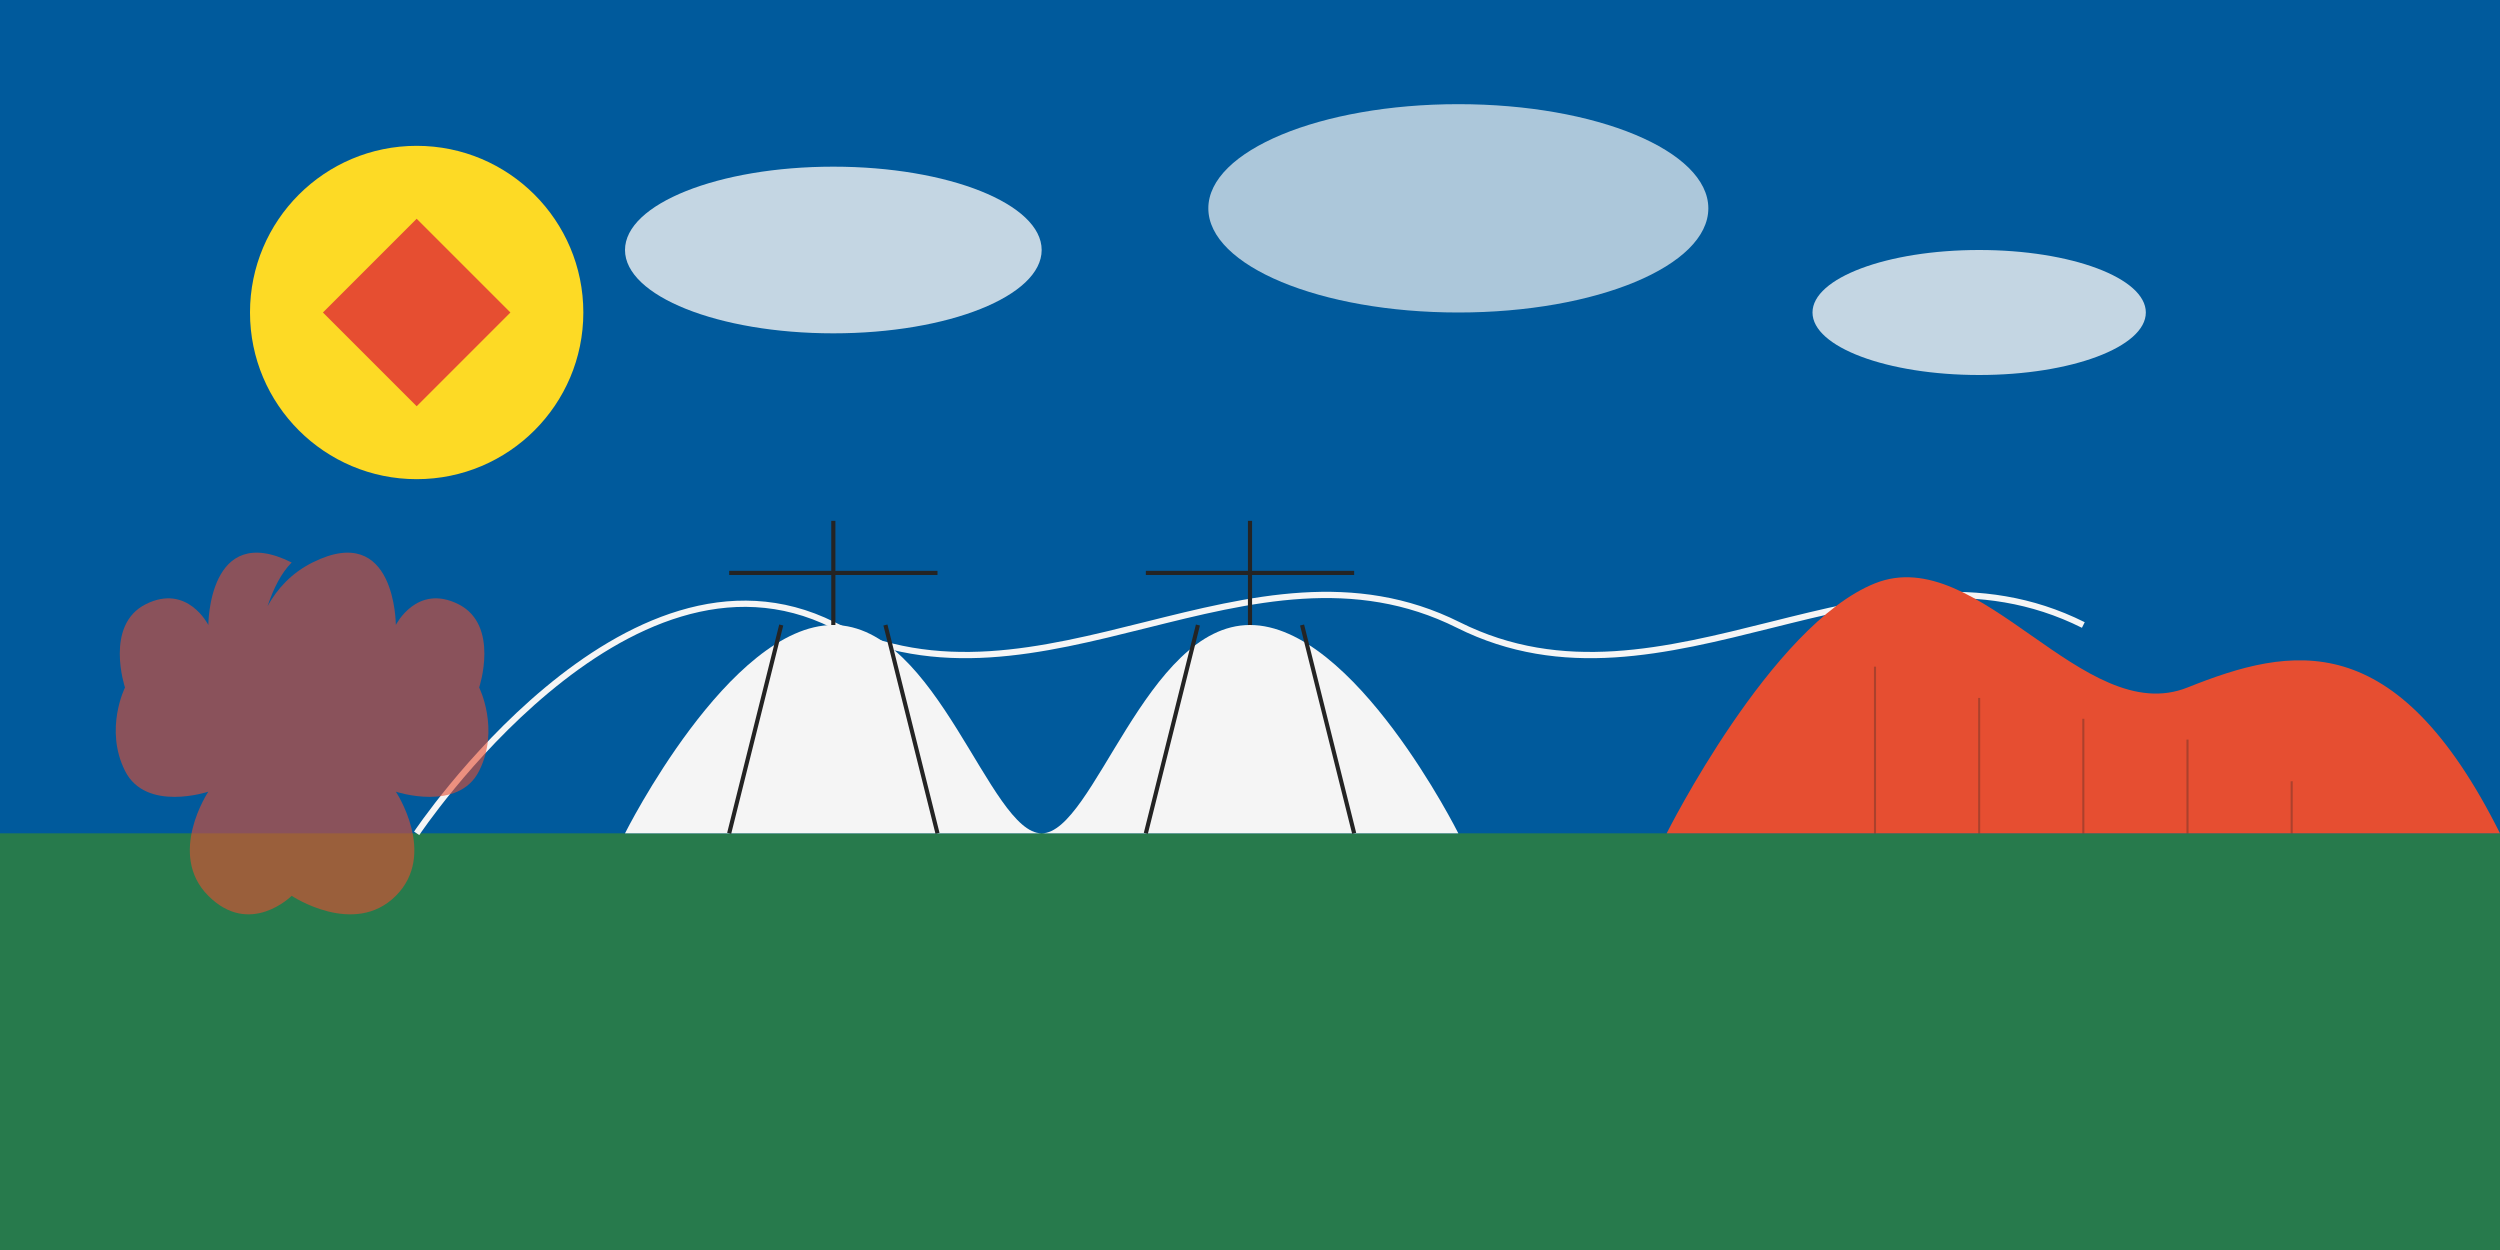 <svg xmlns="http://www.w3.org/2000/svg" width="1200" height="600" viewBox="0 0 1200 600" fill="none">
  <rect width="1200" height="600" fill="#005A9C"/>
  <path d="M0 400H1200V600H0V400Z" fill="#277A4C"/>
  <path d="M200 400C200 400 300 250 400 300C500 350 600 250 700 300C800 350 900 250 1000 300" stroke="#F5F5F5" stroke-width="3"/>
  
  <!-- Sydney Opera House -->
  <path d="M300 400C300 400 350 300 400 300C450 300 475 400 500 400C525 400 550 300 600 300C650 300 700 400 700 400H300Z" fill="#F5F5F5"/>
  <path d="M375 300L350 400" stroke="#242424" stroke-width="2"/>
  <path d="M425 300L450 400" stroke="#242424" stroke-width="2"/>
  <path d="M575 300L550 400" stroke="#242424" stroke-width="2"/>
  <path d="M625 300L650 400" stroke="#242424" stroke-width="2"/>
  <path d="M400 250V300" stroke="#242424" stroke-width="2"/>
  <path d="M600 250V300" stroke="#242424" stroke-width="2"/>
  <path d="M350 275H450" stroke="#242424" stroke-width="2"/>
  <path d="M550 275H650" stroke="#242424" stroke-width="2"/>
  
  <!-- Uluru -->
  <path d="M800 400C800 400 850 300 900 280C950 260 1000 350 1050 330C1100 310 1150 300 1200 400H800Z" fill="#E64E31"/>
  <path d="M900 320V400" stroke="#242424" stroke-opacity="0.3" stroke-width="1"/>
  <path d="M950 335V400" stroke="#242424" stroke-opacity="0.3" stroke-width="1"/>
  <path d="M1000 345V400" stroke="#242424" stroke-opacity="0.3" stroke-width="1"/>
  <path d="M1050 355V400" stroke="#242424" stroke-opacity="0.3" stroke-width="1"/>
  <path d="M1100 375V400" stroke="#242424" stroke-opacity="0.3" stroke-width="1"/>
  
  <!-- Sun -->
  <circle cx="200" cy="150" r="80" fill="#FDDA25"/>
  <path d="M155 150L200 105L245 150L200 195L155 150Z" fill="#E64E31"/>
  
  <!-- Clouds -->
  <ellipse cx="400" cy="120" rx="100" ry="40" fill="#F5F5F5" fill-opacity="0.8"/>
  <ellipse cx="700" cy="100" rx="120" ry="50" fill="#F5F5F5" fill-opacity="0.7"/>
  <ellipse cx="950" cy="150" rx="80" ry="30" fill="#F5F5F5" fill-opacity="0.8"/>
  
  <!-- Kangaroo silhouette -->
  <path d="M120 350C120 350 110 290 150 270C190 250 190 300 190 300C190 300 200 280 220 290C240 300 230 330 230 330C230 330 240 350 230 370C220 390 190 380 190 380C190 380 210 410 190 430C170 450 140 430 140 430C140 430 120 450 100 430C80 410 100 380 100 380C100 380 70 390 60 370C50 350 60 330 60 330C60 330 50 300 70 290C90 280 100 300 100 300C100 300 100 250 140 270C120 290 120 350 120 350Z" fill="#E64E31" fill-opacity="0.6"/>
</svg>